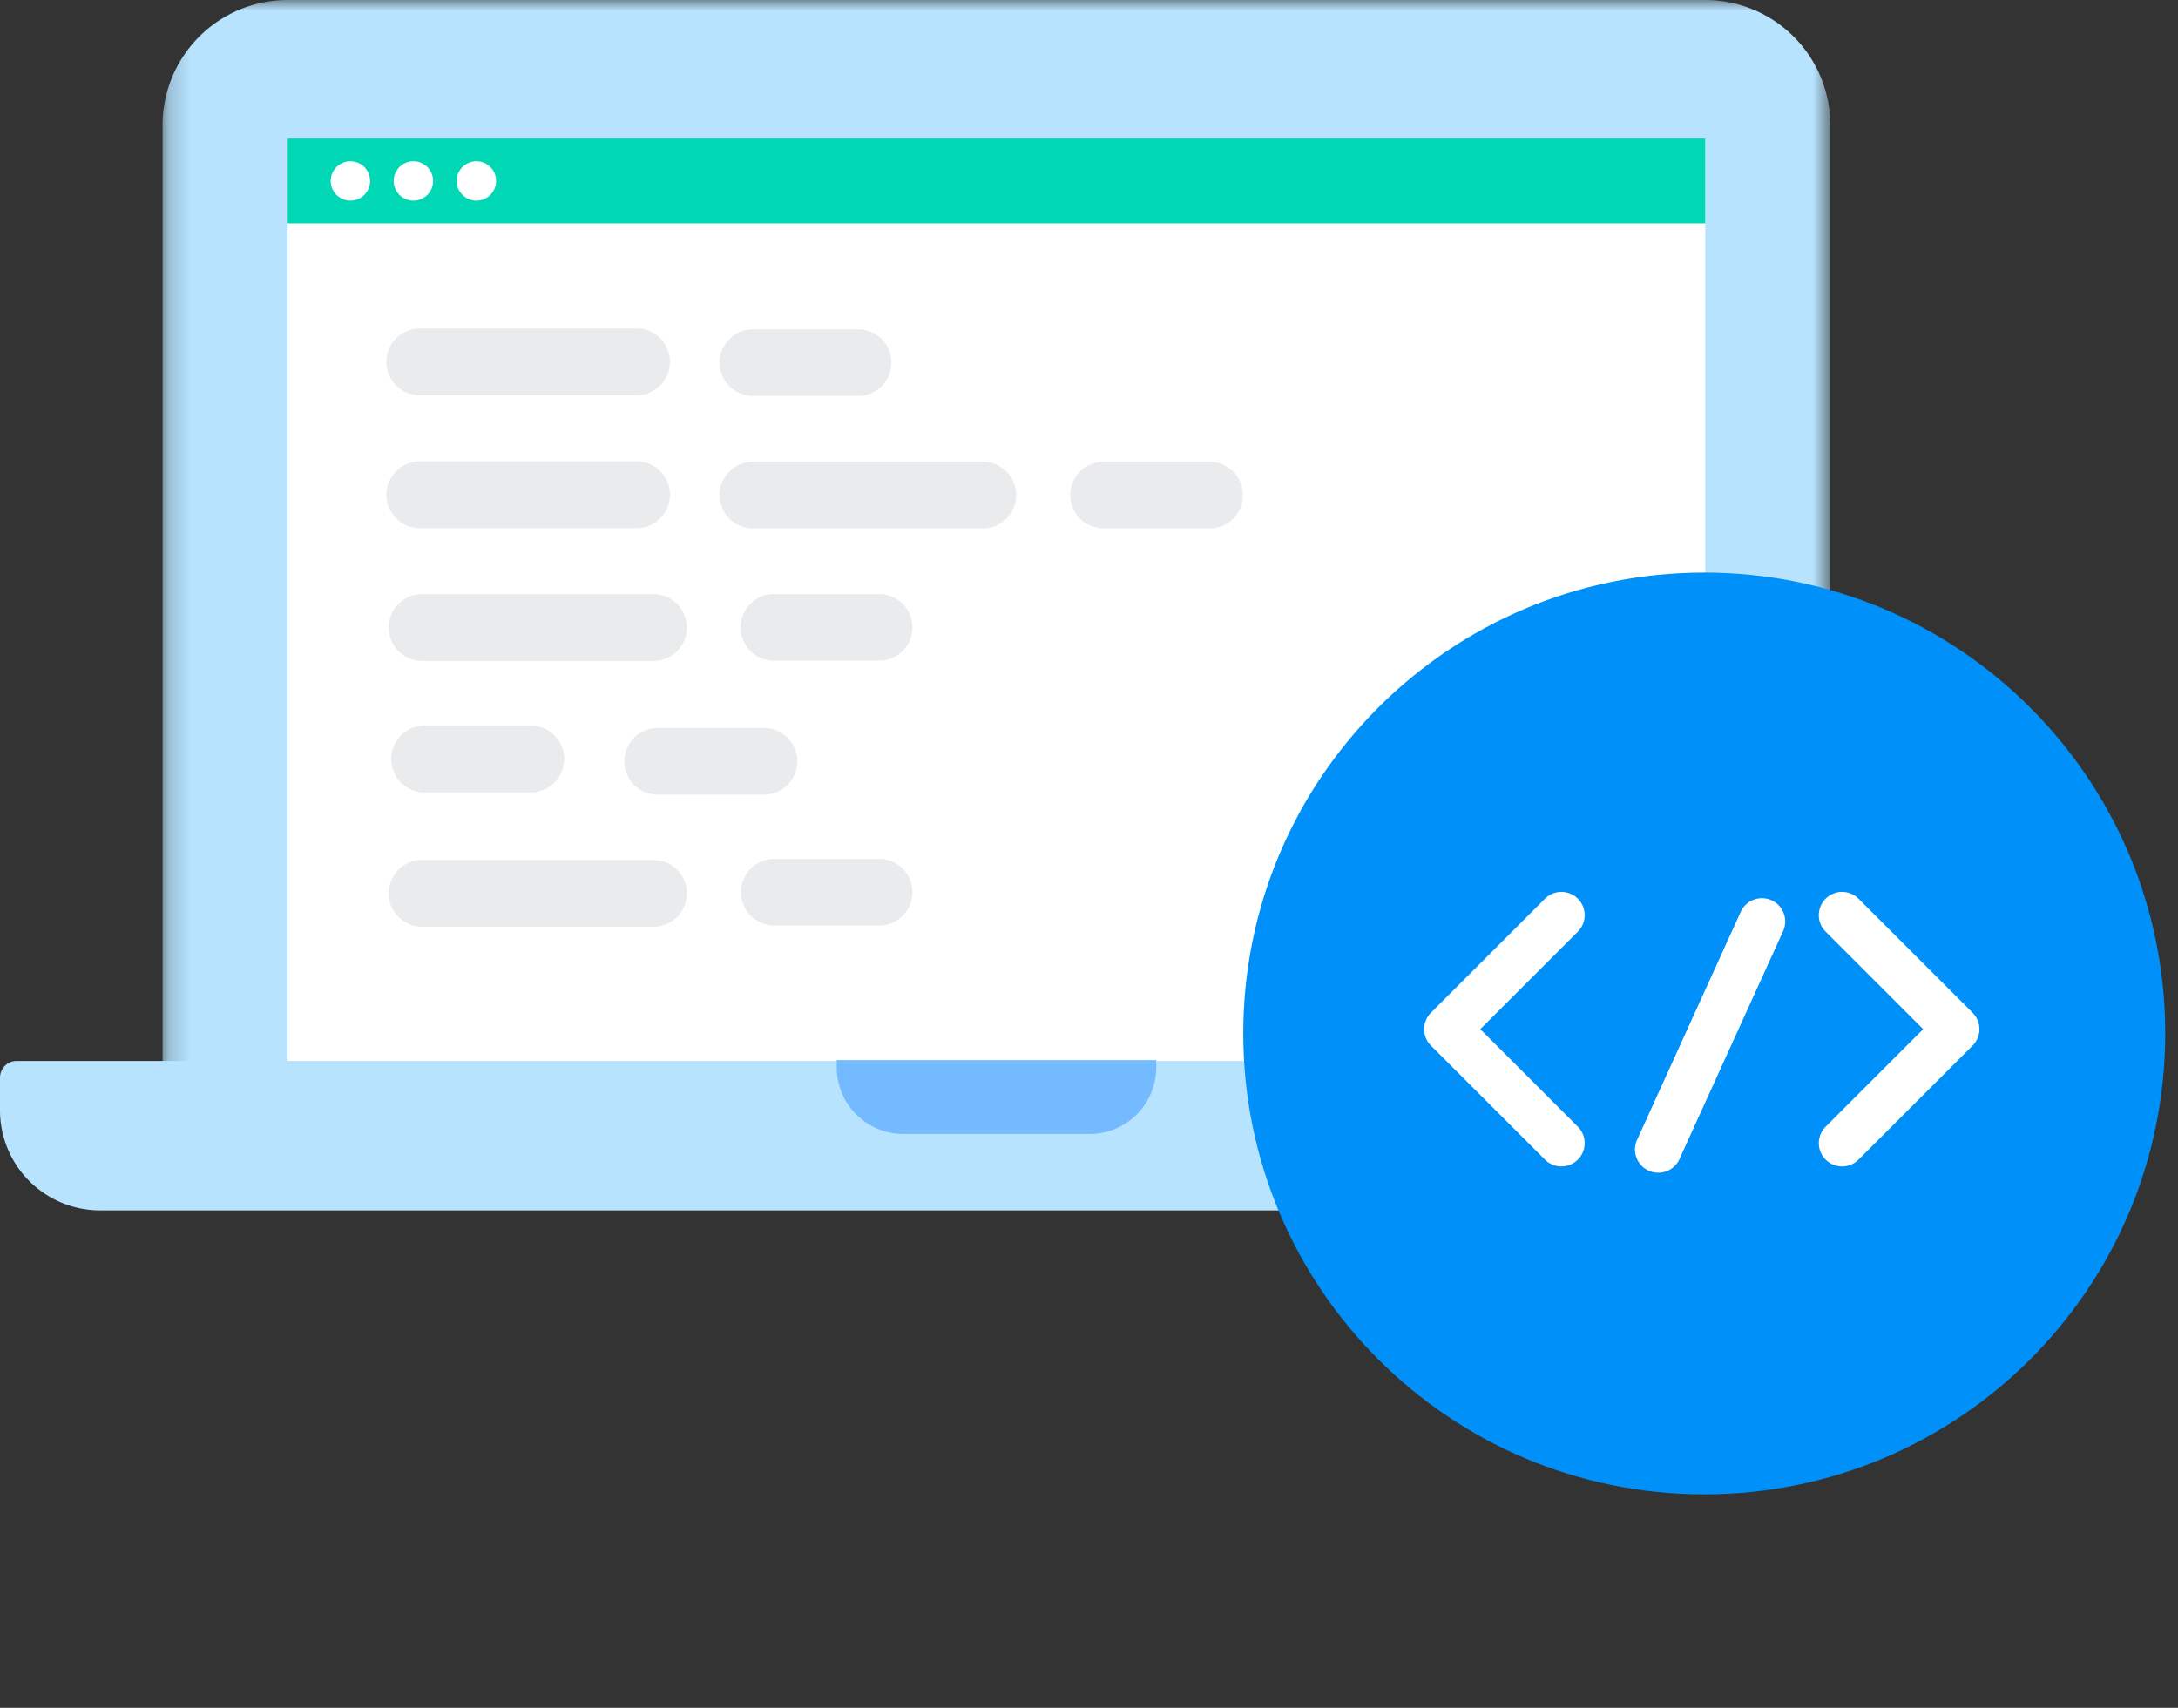 <svg xmlns="http://www.w3.org/2000/svg" xmlns:xlink="http://www.w3.org/1999/xlink" width="102" height="80" viewBox="0 0 102 80">
    <rect x="0" y="0" width="102" height="80" fill="#333333" stroke="none"/>
    <defs>
        <path id="a" d="M78.304 0H.2v51.81h78.103V0z"/>
    </defs>
    <g fill="none" fill-rule="evenodd">
        <g transform="translate(7.414)">
            <mask id="b" fill="#fff">
                <use xlink:href="#a"/>
            </mask>
            <path fill="#B7E3FF" d="M78.304 51.81H.2V5.861A5.861 5.861 0 0 1 6.062 0h66.38a5.861 5.861 0 0 1 5.862 5.861V51.81z" mask="url(#b)"/>
        </g>
        <path fill="#FFF" d="M13.473 49.698H79.86V6.49H13.473z"/>
        <path fill="#B7E3FF" d="M88.644 56.698H4.69A4.69 4.69 0 0 1 0 52.008V50.48c0-.431.35-.781.782-.781h91.77c.431 0 .781.35.781.781v1.53c0 2.59-2.099 4.689-4.689 4.689"/>
        <path fill="#74BAFF" d="M51.03 53.117h-8.726a3.117 3.117 0 0 1-3.118-3.118v-.34h14.961V50a3.117 3.117 0 0 1-3.117 3.118"/>
        <path fill="#00D8B5" d="M13.473 10.464H79.86V6.49H13.473z"/>
        <path fill="#FFF" d="M17.332 8.477a.922.922 0 1 1-1.844.001.922.922 0 0 1 1.844 0M20.283 8.477a.922.922 0 1 1-1.845.001.922.922 0 0 1 1.845 0M23.233 8.477a.922.922 0 1 1-1.845.001.922.922 0 0 1 1.845 0"/>
        <path fill="#EAEBED" d="M29.81 18.518H19.66c-.864 0-1.564-.7-1.564-1.563v-.002c0-.863.7-1.563 1.563-1.563H29.81c.864 0 1.564.7 1.564 1.563v.002c0 .863-.7 1.563-1.564 1.563M40.187 18.548H35.22a1.559 1.559 0 0 1 0-3.117h4.967a1.558 1.558 0 0 1 0 3.117M56.648 24.751h-4.967a1.558 1.558 0 1 1 0-3.117h4.967a1.558 1.558 0 0 1 0 3.117M29.81 24.742H19.66c-.864 0-1.564-.7-1.564-1.563v-.002c0-.864.7-1.564 1.563-1.564H29.81c.864 0 1.564.7 1.564 1.564v.002c0 .863-.7 1.563-1.564 1.563M46.031 24.751h-10.81a1.559 1.559 0 0 1 0-3.117h10.81a1.558 1.558 0 0 1 0 3.117M30.603 43.411H19.767a1.563 1.563 0 0 1 0-3.128h10.836c.863 0 1.562.7 1.562 1.564 0 .864-.699 1.564-1.562 1.564M41.172 43.35h-4.967a1.559 1.559 0 0 1 0-3.116h4.967a1.558 1.558 0 1 1 0 3.117M41.172 30.947h-4.967a1.559 1.559 0 0 1 0-3.117h4.967a1.558 1.558 0 1 1 0 3.117M30.603 30.961H19.767a1.563 1.563 0 0 1 0-3.128h10.836c.863 0 1.562.7 1.562 1.564 0 .864-.699 1.564-1.562 1.564"/>
        <path fill="#0090FA" d="M101.402 48.411C101.402 60.334 91.736 70 79.813 70c-11.923 0-21.589-9.666-21.589-21.589 0-11.923 9.666-21.589 21.59-21.589 11.922 0 21.588 9.666 21.588 21.59"/>
        <path fill="#FFF" d="M73.123 54.639c-.278 0-.558-.107-.77-.32l-5.34-5.34a1.09 1.09 0 0 1 0-1.541l5.34-5.34a1.09 1.09 0 1 1 1.541 1.542l-4.568 4.569 4.568 4.569a1.09 1.09 0 0 1-.77 1.86M86.269 54.639a1.09 1.09 0 0 1-.77-1.861l4.567-4.569-4.568-4.569a1.09 1.09 0 1 1 1.542-1.542l5.34 5.34a1.09 1.09 0 0 1 0 1.542l-5.34 5.34c-.213.212-.492.319-.771.319M77.66 54.934a1.089 1.089 0 0 1-.992-1.542l4.854-10.679a1.09 1.09 0 0 1 1.985.903l-4.854 10.679a1.09 1.09 0 0 1-.993.64"/>
        <path fill="#EAEBED" d="M35.777 37.228H30.8c-.863 0-1.563-.7-1.563-1.563v-.003c0-.863.7-1.563 1.563-1.563h4.977c.863 0 1.563.7 1.563 1.563v.003c0 .863-.7 1.563-1.563 1.563M24.859 37.119h-4.977c-.863 0-1.563-.7-1.563-1.563v-.003c0-.863.7-1.563 1.563-1.563h4.977c.863 0 1.563.7 1.563 1.563v.003c0 .863-.7 1.563-1.563 1.563"/>
    </g>
</svg>
